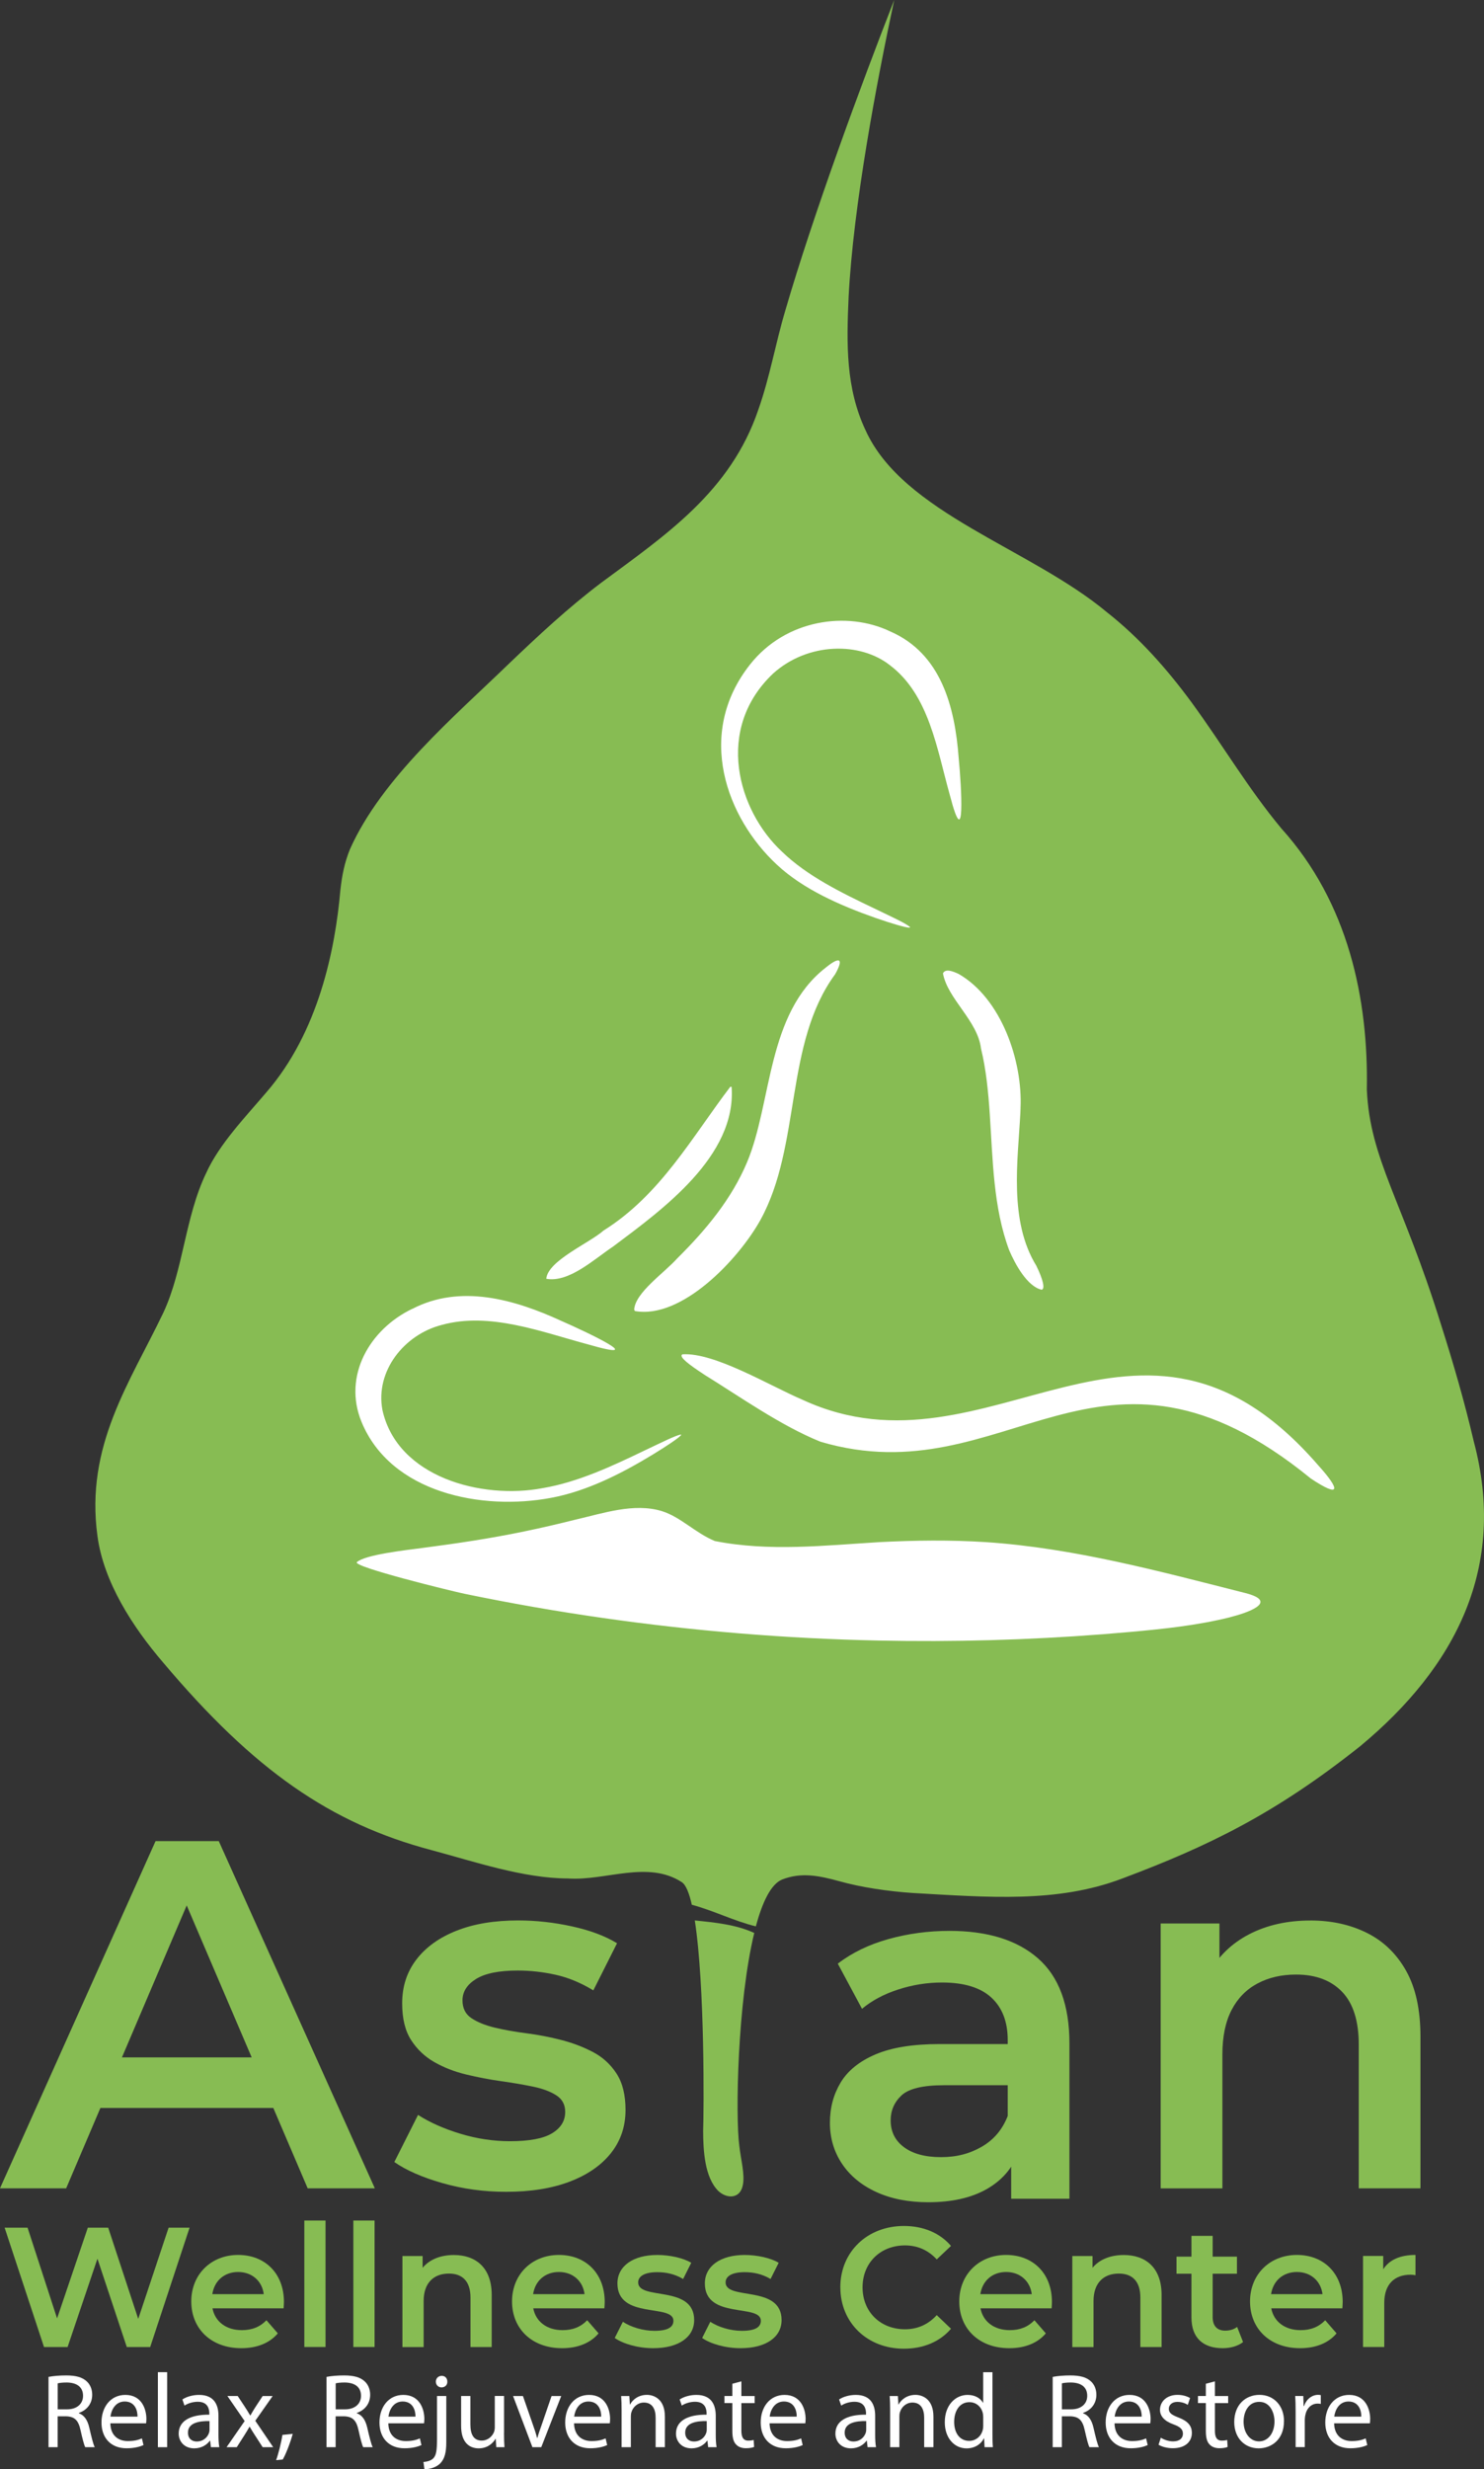 <svg width="101" height="168" viewBox="0 0 101 168" fill="none" xmlns="http://www.w3.org/2000/svg">
<rect x="0" y="0" width="101" height="168" fill="#333333" stroke="none"/>
<g clip-path="url(#clip0_2_768)">
<path d="M71.5 50L79 73.5L93.5 97.5V109.5L84 117L52.5 120L17.5 112V89L40 43.5L57 34L71.5 50Z" fill="white"/>
<path d="M0 148.887L10.587 125.263H14.889L25.511 148.887H20.94L11.832 127.592H13.579L4.503 148.887H0ZM4.873 143.421L6.049 139.978H18.755L19.931 143.421H4.873Z" fill="#87BC53"/>
<path d="M34.435 149.124C32.934 149.124 31.495 148.927 30.115 148.533C28.738 148.14 27.644 147.661 26.838 147.098L28.451 143.892C29.257 144.41 30.22 144.836 31.341 145.175C32.462 145.514 33.581 145.681 34.703 145.681C36.025 145.681 36.983 145.502 37.576 145.14C38.169 144.782 38.467 144.296 38.467 143.69C38.467 143.195 38.266 142.818 37.861 142.559C37.457 142.3 36.931 142.103 36.281 141.969C35.631 141.834 34.909 141.71 34.112 141.598C33.316 141.486 32.522 141.334 31.726 141.142C30.929 140.95 30.207 140.668 29.557 140.297C28.907 139.926 28.381 139.425 27.977 138.795C27.572 138.165 27.371 137.333 27.371 136.299C27.371 135.15 27.696 134.156 28.346 133.312C28.996 132.467 29.91 131.817 31.085 131.354C32.261 130.89 33.656 130.661 35.271 130.661C36.482 130.661 37.703 130.796 38.936 131.067C40.169 131.336 41.188 131.72 41.995 132.213L40.382 135.419C39.531 134.901 38.673 134.547 37.812 134.356C36.948 134.166 36.092 134.069 35.241 134.069C33.964 134.069 33.018 134.261 32.401 134.642C31.785 135.026 31.477 135.509 31.477 136.095C31.477 136.635 31.678 137.039 32.083 137.308C32.487 137.579 33.013 137.794 33.663 137.951C34.313 138.107 35.035 138.237 35.832 138.339C36.626 138.441 37.417 138.593 38.201 138.795C38.985 138.997 39.707 139.273 40.37 139.622C41.03 139.971 41.563 140.462 41.968 141.09C42.372 141.72 42.573 142.542 42.573 143.553C42.573 144.679 42.243 145.656 41.581 146.491C40.92 147.323 39.983 147.97 38.774 148.431C37.564 148.892 36.12 149.124 34.438 149.124H34.435Z" fill="#87BC53"/>
<path d="M63.173 149.834C61.829 149.834 60.653 149.602 59.645 149.141C58.638 148.68 57.859 148.04 57.308 147.218C56.76 146.396 56.484 145.469 56.484 144.435C56.484 143.401 56.725 142.512 57.206 141.702C57.688 140.893 58.477 140.25 59.576 139.779C60.672 139.308 62.131 139.072 63.945 139.072H69.155V141.872H64.248C62.814 141.872 61.851 142.103 61.357 142.564C60.864 143.025 60.618 143.593 60.618 144.268C60.618 145.033 60.921 145.641 61.526 146.089C62.131 146.54 62.972 146.765 64.047 146.765C65.121 146.765 66.002 146.528 66.821 146.055C67.639 145.581 68.227 144.886 68.585 143.962L69.292 146.493C68.887 147.552 68.165 148.371 67.123 148.957C66.081 149.542 64.764 149.834 63.173 149.834ZM68.82 149.597V145.952L68.585 145.175V138.798C68.585 137.559 68.215 136.598 67.476 135.913C66.736 135.228 65.615 134.884 64.114 134.884C63.106 134.884 62.114 135.041 61.139 135.357C60.164 135.671 59.34 136.112 58.668 136.673L57.02 133.601C57.983 132.858 59.132 132.303 60.467 131.929C61.799 131.558 63.183 131.371 64.617 131.371C67.215 131.371 69.227 131.996 70.651 133.245C72.073 134.493 72.785 136.423 72.785 139.032V149.595H68.82V149.597Z" fill="#87BC53"/>
<path d="M89.18 130.664C90.614 130.664 91.897 130.945 93.028 131.508C94.16 132.071 95.05 132.931 95.7 134.089C96.35 135.248 96.675 136.737 96.675 138.561V148.887H92.475V139.101C92.475 137.505 92.1 136.311 91.349 135.524C90.597 134.737 89.55 134.343 88.205 134.343C87.218 134.343 86.344 134.545 85.582 134.951C84.821 135.357 84.233 135.958 83.819 136.757C83.404 137.557 83.196 138.563 83.196 139.777V148.89H78.995V130.868H82.995V135.728L82.29 134.244C82.918 133.098 83.831 132.213 85.029 131.595C86.228 130.978 87.612 130.666 89.18 130.666V130.664Z" fill="#87BC53"/>
<path d="M51.331 131.511C50.073 130.935 48.652 130.801 47.287 130.661C47.977 135.098 47.905 143.651 47.855 144.981C47.86 146.331 47.959 148.142 48.887 149.066C49.456 149.605 50.366 149.62 50.55 148.693C50.718 147.975 50.413 146.904 50.316 145.987C50.044 143.957 50.192 136.214 51.334 131.511H51.331Z" fill="#87BC53"/>
<path d="M100.295 98.036C99.685 95.417 98.906 92.719 98.06 90.074C95.455 81.691 93.234 78.876 93.026 74.14V74.112C93.135 67.994 91.783 61.432 87.208 56.365C84.942 53.639 83.248 50.734 81.104 47.797C79.434 45.525 77.554 43.4 75.351 41.666C70.088 37.277 61.464 34.925 58.906 29.267C57.564 26.415 57.611 23.425 57.755 20.219C58.075 13.963 59.663 5.605 60.859 0C58.583 5.825 55.341 14.621 53.45 21.118C52.758 23.445 52.41 25.603 51.617 27.857C49.728 33.445 45.325 36.387 40.918 39.648C38.653 41.36 36.653 43.231 34.616 45.176C30.976 48.706 25.982 52.922 23.814 57.787C23.434 58.726 23.275 59.588 23.166 60.555C22.814 64.606 21.677 70.236 18.114 74.336C16.68 76.025 14.929 77.832 14.033 79.807C12.587 82.814 12.487 86.389 11.11 89.326C8.833 94.082 5.791 98.362 6.634 104.518C7.054 107.635 9.024 110.691 11.108 113.118C17.298 120.459 22.498 124.054 29.351 125.873C32.279 126.655 35.604 127.796 38.655 127.806C41.201 127.981 44.074 126.551 46.401 128.055C46.677 128.232 46.903 128.788 47.086 129.595C48.575 129.991 49.944 130.698 51.443 131.065C51.889 129.396 52.477 128.182 53.234 127.876C54.532 127.368 55.752 127.614 57.137 127.996C58.618 128.412 60.457 128.681 62.117 128.793C67.324 129.089 71.944 129.48 76.348 127.821C82.265 125.601 86.791 123.399 92.569 118.81C99.075 113.412 102.593 106.621 100.295 98.038V98.036ZM69.458 75.393L69.446 75.709C69.277 78.965 68.649 83.056 70.532 86.118C70.974 87.019 71.153 87.712 70.887 87.749C69.917 87.523 69.106 86.038 68.691 85.079C68.141 83.614 67.86 82.062 67.692 80.485C67.359 77.381 67.458 74.174 66.766 71.337C66.538 69.439 64.491 67.964 64.178 66.225C64.35 65.866 64.885 66.1 65.24 66.262C68.155 67.929 69.607 72.197 69.456 75.39L69.458 75.393ZM51.063 45.191C53.48 42.145 57.641 41.547 60.591 42.962C64.039 44.466 64.99 48.056 65.25 51.601C65.426 53.412 65.734 58.3 64.642 54.08C63.771 50.986 63.24 47.286 60.581 45.271C58.554 43.659 55.003 43.687 52.629 45.814C48.614 49.598 50.217 55.161 53.224 57.947C54.931 59.603 57.296 60.754 59.506 61.808C60.799 62.436 61.618 62.8 61.933 63.071C61.943 63.091 61.938 63.103 61.92 63.108C61.906 63.113 61.878 63.116 61.841 63.111C61.581 63.091 60.722 62.849 59.583 62.451C57.172 61.604 54.661 60.502 52.872 58.828C49.458 55.66 47.299 49.932 51.063 45.191ZM56.834 66.292C53.371 71.008 54.549 77.924 51.755 83.001C50.264 85.689 46.386 89.78 43.206 89.197L43.161 89.1C43.24 87.934 45.2 86.616 46.101 85.607C48.046 83.681 49.79 81.584 50.85 79.062C52.552 74.999 52.177 68.945 56.212 65.824C57.167 65.047 57.44 65.216 56.834 66.295V66.292ZM41.082 83.719C44.955 81.299 47.128 77.319 49.706 73.938L49.793 73.95C50.133 78.664 45.071 82.306 41.715 84.82C40.442 85.664 38.725 87.286 37.179 87.004C37.291 85.766 40.092 84.593 41.082 83.719ZM28.066 89.05C31.331 87.358 34.996 88.392 38.229 89.882C39.906 90.614 44.332 92.707 40.04 91.474C36.852 90.619 33.331 89.242 30.068 90.143C27.515 90.794 25.525 93.28 26.029 95.938C27.046 100.519 32.797 102.032 36.928 101.249C39.34 100.843 41.682 99.74 43.853 98.696C45.131 98.093 45.915 97.692 46.329 97.602H46.334C46.354 97.602 46.362 97.612 46.357 97.627C46.352 97.64 46.339 97.659 46.314 97.684C46.151 97.856 45.451 98.34 44.459 98.945C42.355 100.226 39.97 101.454 37.499 101.91C32.805 102.792 26.595 101.591 24.602 96.733C23.322 93.611 25.161 90.432 28.066 89.045V89.05ZM83.727 110.031C81.479 110.589 79.204 110.828 76.894 111.035C76.278 111.09 75.661 111.142 75.045 111.19C69.974 111.583 64.883 111.725 59.797 111.618C53.485 111.486 47.183 110.968 40.933 110.068C37.809 109.62 34.698 109.074 31.607 108.434C30.832 108.275 23.948 106.593 24.29 106.282C24.851 105.776 27.592 105.47 28.773 105.315C31.1 105.011 33.423 104.667 35.7 104.189C36.881 103.947 38.025 103.678 39.186 103.387C41.03 102.966 43.129 102.238 45.029 102.806C46.334 103.213 47.287 104.276 48.649 104.847C52.339 105.579 56.125 105.148 59.851 104.922C62.27 104.797 64.684 104.767 67.101 104.922C73.093 105.32 78.975 106.922 84.739 108.382C87.158 108.995 84.771 109.767 83.727 110.026V110.031ZM89.198 100.582C74.767 88.808 68.562 101.85 55.842 98.091C53.137 96.999 50.349 95.019 47.952 93.539C46.865 92.829 46.262 92.353 46.404 92.179L46.446 92.144C48.637 92.002 52.371 94.279 54.673 95.26C67.386 101.09 77.514 85.619 89.709 99.685C91.262 101.401 91.24 101.947 89.195 100.582H89.198Z" fill="#87BC53"/>
<path d="M12.902 151.565L10.222 159.684H8.629L6.632 153.675L4.6 159.684H2.995L0.315 151.565H1.876L3.885 157.736L5.977 151.565H7.364L9.408 157.771L11.475 151.565H12.907H12.902Z" fill="#87BC53"/>
<path d="M19.303 157.051H14.462C14.636 157.955 15.385 158.536 16.46 158.536C17.152 158.536 17.695 158.317 18.134 157.863L18.908 158.755C18.355 159.415 17.487 159.764 16.425 159.764C14.358 159.764 13.018 158.431 13.018 156.585C13.018 154.739 14.37 153.419 16.206 153.419C18.043 153.419 19.325 154.682 19.325 156.62C19.325 156.735 19.313 156.909 19.303 157.048V157.051ZM14.45 156.087H17.951C17.837 155.195 17.154 154.58 16.206 154.58C15.259 154.58 14.589 155.183 14.45 156.087Z" fill="#87BC53"/>
<path d="M20.712 151.077H22.156V159.682H20.712V151.077Z" fill="#87BC53"/>
<path d="M24.049 151.077H25.493V159.682H24.049V151.077Z" fill="#87BC53"/>
<path d="M33.465 156.134V159.684H32.021V156.321C32.021 155.22 31.477 154.687 30.555 154.687C29.527 154.687 28.833 155.312 28.833 156.555V159.687H27.389V153.493H28.763V154.293C29.237 153.725 29.986 153.424 30.89 153.424C32.368 153.424 33.465 154.271 33.465 156.137V156.134Z" fill="#87BC53"/>
<path d="M41.134 157.051H36.293C36.467 157.955 37.216 158.536 38.291 158.536C38.983 158.536 39.526 158.317 39.965 157.863L40.739 158.755C40.186 159.415 39.318 159.764 38.256 159.764C36.189 159.764 34.849 158.431 34.849 156.585C34.849 154.739 36.202 153.419 38.038 153.419C39.874 153.419 41.156 154.682 41.156 156.62C41.156 156.735 41.144 156.909 41.134 157.048V157.051ZM36.283 156.087H39.784C39.67 155.195 38.988 154.58 38.04 154.58C37.092 154.58 36.422 155.183 36.283 156.087Z" fill="#87BC53"/>
<path d="M41.839 159.069L42.392 157.968C42.935 158.326 43.766 158.583 44.54 158.583C45.453 158.583 45.833 158.329 45.833 157.898C45.833 156.715 42.022 157.828 42.022 155.357C42.022 154.186 43.074 153.421 44.736 153.421C45.555 153.421 46.493 153.618 47.046 153.954L46.493 155.055C45.905 154.707 45.315 154.592 44.727 154.592C43.848 154.592 43.434 154.881 43.434 155.287C43.434 156.54 47.245 155.427 47.245 157.851C47.245 159.012 46.183 159.764 44.449 159.764C43.421 159.764 42.392 159.462 41.839 159.069Z" fill="#87BC53"/>
<path d="M47.788 159.069L48.342 157.968C48.885 158.326 49.716 158.583 50.49 158.583C51.403 158.583 51.783 158.329 51.783 157.898C51.783 156.715 47.972 157.828 47.972 155.357C47.972 154.186 49.024 153.421 50.686 153.421C51.505 153.421 52.443 153.618 52.996 153.954L52.443 155.055C51.855 154.707 51.264 154.592 50.676 154.592C49.798 154.592 49.383 154.881 49.383 155.287C49.383 156.54 53.194 155.427 53.194 157.851C53.194 159.012 52.133 159.764 50.398 159.764C49.371 159.764 48.342 159.462 47.788 159.069Z" fill="#87BC53"/>
<path d="M57.191 155.623C57.191 153.199 59.04 151.448 61.523 151.448C62.841 151.448 63.972 151.924 64.724 152.806L63.754 153.723C63.166 153.085 62.437 152.771 61.593 152.771C59.918 152.771 58.705 153.954 58.705 155.623C58.705 157.293 59.918 158.476 61.593 158.476C62.437 158.476 63.163 158.162 63.754 157.514L64.724 158.441C63.972 159.323 62.841 159.799 61.514 159.799C59.042 159.799 57.194 158.047 57.194 155.623H57.191Z" fill="#87BC53"/>
<path d="M71.572 157.051H66.731C66.905 157.955 67.654 158.536 68.728 158.536C69.421 158.536 69.964 158.317 70.403 157.863L71.177 158.755C70.624 159.415 69.756 159.764 68.694 159.764C66.627 159.764 65.287 158.431 65.287 156.585C65.287 154.739 66.639 153.419 68.475 153.419C70.311 153.419 71.594 154.682 71.594 156.62C71.594 156.735 71.582 156.909 71.572 157.048V157.051ZM66.721 156.087H70.222C70.108 155.195 69.426 154.58 68.478 154.58C67.53 154.58 66.86 155.183 66.721 156.087Z" fill="#87BC53"/>
<path d="M79.057 156.134V159.684H77.613V156.321C77.613 155.22 77.07 154.687 76.147 154.687C75.12 154.687 74.425 155.312 74.425 156.555V159.687H72.981V153.493H74.356V154.293C74.829 153.725 75.579 153.424 76.482 153.424C77.961 153.424 79.057 154.271 79.057 156.137V156.134Z" fill="#87BC53"/>
<path d="M84.603 159.345C84.255 159.624 83.737 159.764 83.216 159.764C81.863 159.764 81.089 159.044 81.089 157.676V154.697H80.072V153.536H81.089V152.121H82.533V153.536H84.186V154.697H82.533V157.644C82.533 158.247 82.834 158.571 83.389 158.571C83.689 158.571 83.977 158.488 84.198 158.317L84.603 159.348V159.345Z" fill="#87BC53"/>
<path d="M91.361 157.051H86.52C86.694 157.955 87.443 158.536 88.518 158.536C89.21 158.536 89.753 158.317 90.192 157.863L90.966 158.755C90.413 159.415 89.545 159.764 88.483 159.764C86.416 159.764 85.076 158.431 85.076 156.585C85.076 154.739 86.429 153.419 88.265 153.419C90.101 153.419 91.383 154.682 91.383 156.62C91.383 156.735 91.371 156.909 91.361 157.048V157.051ZM86.508 156.087H90.009C89.895 155.195 89.212 154.58 88.265 154.58C87.317 154.58 86.647 155.183 86.508 156.087Z" fill="#87BC53"/>
<path d="M96.338 153.419V154.799C96.212 154.776 96.107 154.764 96.003 154.764C94.906 154.764 94.212 155.414 94.212 156.677V159.682H92.768V153.488H94.142V154.393C94.559 153.743 95.308 153.419 96.338 153.419Z" fill="#87BC53"/>
<path d="M3.302 161.717C3.617 161.652 4.069 161.617 4.498 161.617C5.163 161.617 5.592 161.739 5.895 162.014C6.138 162.23 6.275 162.559 6.275 162.933C6.275 163.573 5.873 163.997 5.367 164.168V164.191C5.739 164.32 5.962 164.667 6.076 165.167C6.233 165.843 6.349 166.311 6.448 166.498H5.803C5.724 166.361 5.617 165.945 5.481 165.339C5.337 164.672 5.079 164.42 4.513 164.398H3.925V166.498H3.302V161.717ZM3.925 163.924H4.563C5.228 163.924 5.652 163.558 5.652 163.005C5.652 162.38 5.2 162.106 4.543 162.098C4.243 162.098 4.027 162.128 3.928 162.156V163.924H3.925Z" fill="white"/>
<path d="M7.51 164.873C7.525 165.728 8.069 166.082 8.699 166.082C9.15 166.082 9.421 166.002 9.659 165.902L9.766 166.356C9.545 166.455 9.165 166.573 8.612 166.573C7.545 166.573 6.907 165.868 6.907 164.819C6.907 163.77 7.523 162.943 8.532 162.943C9.664 162.943 9.964 163.942 9.964 164.582C9.964 164.712 9.949 164.811 9.942 164.876H7.508L7.51 164.873ZM9.359 164.42C9.366 164.016 9.195 163.391 8.485 163.391C7.848 163.391 7.57 163.982 7.518 164.42H9.359Z" fill="white"/>
<path d="M10.746 161.396H11.376V166.5H10.746V161.396Z" fill="white"/>
<path d="M14.353 166.498L14.303 166.059H14.281C14.088 166.333 13.715 166.578 13.222 166.578C12.52 166.578 12.162 166.082 12.162 165.579C12.162 164.736 12.907 164.278 14.246 164.286V164.213C14.246 163.927 14.167 163.409 13.46 163.409C13.137 163.409 12.802 163.508 12.557 163.668L12.413 163.252C12.698 163.065 13.115 162.943 13.552 162.943C14.611 162.943 14.869 163.668 14.869 164.365V165.666C14.869 165.967 14.884 166.261 14.926 166.5H14.353V166.498ZM14.261 164.724C13.574 164.709 12.792 164.831 12.792 165.509C12.792 165.917 13.065 166.112 13.385 166.112C13.837 166.112 14.122 165.825 14.224 165.529C14.246 165.464 14.259 165.392 14.259 165.327V164.724H14.261Z" fill="white"/>
<path d="M16.179 163.02L16.673 163.767C16.802 163.962 16.909 164.141 17.023 164.335H17.045C17.159 164.126 17.273 163.947 17.39 163.76L17.876 163.02H18.556L17.375 164.702L18.593 166.498H17.876L17.368 165.713C17.231 165.511 17.117 165.317 16.995 165.11H16.98C16.866 165.319 16.745 165.506 16.616 165.713L16.115 166.498H15.42L16.651 164.722L15.477 163.017H16.179V163.02Z" fill="white"/>
<path d="M18.792 167.382C18.948 166.959 19.142 166.189 19.221 165.663L19.923 165.591C19.759 166.201 19.444 167.001 19.243 167.337L18.792 167.38V167.382Z" fill="white"/>
<path d="M22.221 161.717C22.536 161.652 22.987 161.617 23.416 161.617C24.081 161.617 24.511 161.739 24.813 162.014C25.056 162.23 25.193 162.559 25.193 162.933C25.193 163.573 24.791 163.997 24.285 164.168V164.191C24.657 164.32 24.88 164.667 24.994 165.167C25.151 165.843 25.267 166.311 25.367 166.498H24.721C24.642 166.361 24.535 165.945 24.399 165.339C24.255 164.672 23.997 164.42 23.431 164.398H22.843V166.498H22.221V161.717ZM22.843 163.924H23.481C24.146 163.924 24.57 163.558 24.57 163.005C24.57 162.38 24.119 162.106 23.461 162.098C23.161 162.098 22.945 162.128 22.846 162.156V163.924H22.843Z" fill="white"/>
<path d="M26.428 164.873C26.443 165.728 26.987 166.082 27.617 166.082C28.069 166.082 28.339 166.002 28.577 165.902L28.684 166.356C28.463 166.455 28.083 166.573 27.53 166.573C26.463 166.573 25.826 165.868 25.826 164.819C25.826 163.77 26.441 162.943 27.451 162.943C28.582 162.943 28.882 163.942 28.882 164.582C28.882 164.712 28.867 164.811 28.86 164.876H26.426L26.428 164.873ZM28.277 164.42C28.284 164.016 28.113 163.391 27.404 163.391C26.766 163.391 26.488 163.982 26.436 164.42H28.277Z" fill="white"/>
<path d="M28.82 167.504C29.106 167.482 29.356 167.405 29.508 167.238C29.679 167.036 29.743 166.764 29.743 165.93V163.018H30.373V166.174C30.373 166.849 30.267 167.288 29.959 167.604C29.679 167.885 29.222 168 28.885 168L28.82 167.504ZM30.445 162.041C30.453 162.25 30.302 162.43 30.051 162.43C29.815 162.43 29.664 162.25 29.664 162.041C29.664 161.819 29.828 161.645 30.066 161.645C30.304 161.645 30.445 161.817 30.445 162.041Z" fill="white"/>
<path d="M34.303 165.549C34.303 165.907 34.311 166.224 34.333 166.498H33.775L33.74 165.93H33.725C33.562 166.211 33.194 166.578 32.579 166.578C32.036 166.578 31.383 166.276 31.383 165.053V163.018H32.014V164.943C32.014 165.603 32.215 166.049 32.788 166.049C33.209 166.049 33.505 165.755 33.619 165.474C33.654 165.379 33.676 165.265 33.676 165.15V163.015H34.306V165.546L34.303 165.549Z" fill="white"/>
<path d="M35.591 163.02L36.271 164.976C36.385 165.292 36.479 165.579 36.551 165.867H36.574C36.653 165.581 36.752 165.292 36.867 164.976L37.539 163.02H38.196L36.837 166.5H36.236L34.919 163.02H35.591Z" fill="white"/>
<path d="M39.07 164.873C39.085 165.728 39.628 166.082 40.258 166.082C40.71 166.082 40.98 166.002 41.218 165.902L41.325 166.356C41.104 166.455 40.725 166.573 40.171 166.573C39.104 166.573 38.467 165.868 38.467 164.819C38.467 163.77 39.082 162.943 40.092 162.943C41.223 162.943 41.523 163.942 41.523 164.582C41.523 164.712 41.509 164.811 41.501 164.876H39.067L39.07 164.873ZM40.918 164.42C40.926 164.016 40.754 163.391 40.045 163.391C39.407 163.391 39.129 163.982 39.077 164.42H40.918Z" fill="white"/>
<path d="M42.305 163.962C42.305 163.603 42.297 163.306 42.275 163.02H42.833L42.868 163.595H42.883C43.054 163.264 43.456 162.94 44.029 162.94C44.508 162.94 45.252 163.227 45.252 164.42V166.498H44.622V164.492C44.622 163.932 44.414 163.463 43.821 163.463C43.407 163.463 43.084 163.757 42.977 164.111C42.947 164.191 42.935 164.298 42.935 164.405V166.498H42.305V163.959V163.962Z" fill="white"/>
<path d="M48.197 166.498L48.148 166.059H48.126C47.932 166.333 47.56 166.578 47.066 166.578C46.364 166.578 46.007 166.082 46.007 165.579C46.007 164.736 46.751 164.278 48.091 164.286V164.213C48.091 163.927 48.011 163.409 47.304 163.409C46.982 163.409 46.647 163.508 46.401 163.668L46.257 163.252C46.543 163.065 46.959 162.943 47.396 162.943C48.456 162.943 48.714 163.668 48.714 164.365V165.666C48.714 165.967 48.728 166.261 48.771 166.5H48.197V166.498ZM48.103 164.724C47.416 164.709 46.634 164.831 46.634 165.509C46.634 165.917 46.907 166.112 47.227 166.112C47.679 166.112 47.964 165.825 48.066 165.529C48.088 165.464 48.101 165.392 48.101 165.327V164.724H48.103Z" fill="white"/>
<path d="M50.458 162.021V163.02H51.361V163.501H50.458V165.377C50.458 165.808 50.579 166.052 50.929 166.052C51.093 166.052 51.215 166.029 51.294 166.009L51.324 166.483C51.202 166.533 51.009 166.57 50.766 166.57C50.473 166.57 50.235 166.475 50.086 166.303C49.907 166.117 49.843 165.808 49.843 165.397V163.498H49.307V163.018H49.843V162.183L50.458 162.019V162.021Z" fill="white"/>
<path d="M52.376 164.873C52.391 165.728 52.934 166.082 53.564 166.082C54.016 166.082 54.286 166.002 54.524 165.902L54.631 166.356C54.41 166.455 54.031 166.573 53.477 166.573C52.41 166.573 51.773 165.868 51.773 164.819C51.773 163.77 52.388 162.943 53.398 162.943C54.529 162.943 54.83 163.942 54.83 164.582C54.83 164.712 54.815 164.811 54.807 164.876H52.373L52.376 164.873ZM54.224 164.42C54.232 164.016 54.06 163.391 53.351 163.391C52.713 163.391 52.435 163.982 52.383 164.42H54.224Z" fill="white"/>
<path d="M59.047 166.498L58.998 166.059H58.975C58.782 166.333 58.41 166.578 57.916 166.578C57.214 166.578 56.857 166.082 56.857 165.579C56.857 164.736 57.601 164.278 58.941 164.286V164.213C58.941 163.927 58.861 163.409 58.154 163.409C57.832 163.409 57.497 163.508 57.251 163.668L57.107 163.252C57.392 163.065 57.809 162.943 58.246 162.943C59.305 162.943 59.563 163.668 59.563 164.365V165.666C59.563 165.967 59.578 166.261 59.62 166.5H59.047V166.498ZM58.956 164.724C58.268 164.709 57.487 164.831 57.487 165.509C57.487 165.917 57.76 166.112 58.08 166.112C58.531 166.112 58.817 165.825 58.918 165.529C58.941 165.464 58.953 165.392 58.953 165.327V164.724H58.956Z" fill="white"/>
<path d="M60.581 163.962C60.581 163.603 60.573 163.306 60.551 163.02H61.109L61.144 163.595H61.159C61.33 163.264 61.732 162.94 62.305 162.94C62.784 162.94 63.528 163.227 63.528 164.42V166.498H62.898V164.492C62.898 163.932 62.69 163.463 62.097 163.463C61.682 163.463 61.36 163.757 61.253 164.111C61.223 164.191 61.211 164.298 61.211 164.405V166.498H60.581V163.959V163.962Z" fill="white"/>
<path d="M67.545 161.396V165.601C67.545 165.91 67.552 166.261 67.575 166.5H67.009L66.979 165.897H66.965C66.771 166.286 66.349 166.58 65.784 166.58C64.945 166.58 64.302 165.867 64.302 164.811C64.295 163.653 65.012 162.943 65.856 162.943C66.386 162.943 66.744 163.194 66.9 163.476H66.915V161.398H67.545V161.396ZM66.915 164.435C66.915 164.355 66.907 164.248 66.885 164.168C66.791 163.765 66.448 163.436 65.977 163.436C65.325 163.436 64.94 164.012 64.94 164.781C64.94 165.486 65.282 166.069 65.965 166.069C66.386 166.069 66.773 165.788 66.888 165.314C66.91 165.227 66.917 165.143 66.917 165.04V164.438L66.915 164.435Z" fill="white"/>
<path d="M71.646 161.717C71.961 161.652 72.413 161.617 72.842 161.617C73.507 161.617 73.936 161.739 74.239 162.014C74.482 162.23 74.619 162.559 74.619 162.933C74.619 163.573 74.217 163.997 73.71 164.168V164.191C74.083 164.32 74.306 164.667 74.42 165.167C74.576 165.843 74.693 166.311 74.792 166.498H74.147C74.068 166.361 73.961 165.945 73.825 165.339C73.681 164.672 73.423 164.42 72.857 164.398H72.269V166.498H71.646V161.717ZM72.269 163.924H72.907C73.572 163.924 73.996 163.558 73.996 163.005C73.996 162.38 73.544 162.106 72.887 162.098C72.587 162.098 72.371 162.128 72.272 162.156V163.924H72.269Z" fill="white"/>
<path d="M75.854 164.873C75.869 165.728 76.412 166.082 77.043 166.082C77.494 166.082 77.765 166.002 78.003 165.902L78.11 166.356C77.889 166.455 77.509 166.573 76.956 166.573C75.889 166.573 75.251 165.868 75.251 164.819C75.251 163.77 75.867 162.943 76.876 162.943C78.008 162.943 78.308 163.942 78.308 164.582C78.308 164.712 78.293 164.811 78.286 164.876H75.852L75.854 164.873ZM77.703 164.42C77.71 164.016 77.539 163.391 76.829 163.391C76.192 163.391 75.914 163.982 75.862 164.42H77.703Z" fill="white"/>
<path d="M79.005 165.853C79.191 165.975 79.521 166.104 79.836 166.104C80.295 166.104 80.509 165.875 80.509 165.586C80.509 165.285 80.33 165.118 79.864 164.946C79.241 164.724 78.948 164.378 78.948 163.962C78.948 163.401 79.4 162.94 80.144 162.94C80.494 162.94 80.804 163.04 80.995 163.157L80.839 163.618C80.702 163.531 80.452 163.416 80.129 163.416C79.757 163.416 79.549 163.633 79.549 163.889C79.549 164.176 79.757 164.305 80.206 164.48C80.806 164.709 81.117 165.013 81.117 165.529C81.117 166.139 80.645 166.57 79.822 166.57C79.442 166.57 79.092 166.475 78.849 166.333L79.005 165.853Z" fill="white"/>
<path d="M82.685 162.021V163.02H83.588V163.501H82.685V165.377C82.685 165.808 82.806 166.052 83.156 166.052C83.32 166.052 83.441 166.029 83.521 166.009L83.551 166.483C83.429 166.533 83.236 166.57 82.992 166.57C82.7 166.57 82.464 166.475 82.312 166.303C82.134 166.117 82.069 165.808 82.069 165.397V163.498H81.533V163.018H82.069V162.183L82.685 162.019V162.021Z" fill="white"/>
<path d="M87.386 164.729C87.386 166.017 86.498 166.577 85.662 166.577C84.724 166.577 84.002 165.887 84.002 164.789C84.002 163.625 84.761 162.94 85.722 162.94C86.682 162.94 87.389 163.665 87.389 164.729H87.386ZM84.637 164.766C84.637 165.529 85.074 166.104 85.689 166.104C86.305 166.104 86.741 165.536 86.741 164.751C86.741 164.161 86.448 163.414 85.704 163.414C84.96 163.414 84.637 164.104 84.637 164.766Z" fill="white"/>
<path d="M88.18 164.104C88.18 163.695 88.173 163.341 88.15 163.017H88.701L88.724 163.7H88.753C88.91 163.232 89.289 162.938 89.714 162.938C89.785 162.938 89.835 162.945 89.892 162.96V163.556C89.828 163.541 89.763 163.533 89.676 163.533C89.232 163.533 88.917 163.872 88.833 164.345C88.818 164.433 88.803 164.532 88.803 164.639V166.493H88.18V164.099V164.104Z" fill="white"/>
<path d="M90.8 164.873C90.815 165.728 91.359 166.082 91.989 166.082C92.44 166.082 92.711 166.002 92.949 165.902L93.056 166.356C92.835 166.455 92.455 166.573 91.902 166.573C90.835 166.573 90.197 165.868 90.197 164.819C90.197 163.77 90.813 162.943 91.823 162.943C92.954 162.943 93.254 163.942 93.254 164.582C93.254 164.712 93.239 164.811 93.232 164.876H90.798L90.8 164.873ZM92.649 164.42C92.656 164.016 92.485 163.391 91.775 163.391C91.138 163.391 90.86 163.982 90.808 164.42H92.649Z" fill="white"/>
</g>
<defs>
<clipPath id="clip0_2_768">
<rect width="101" height="168" fill="white"/>
</clipPath>
</defs>
</svg>
